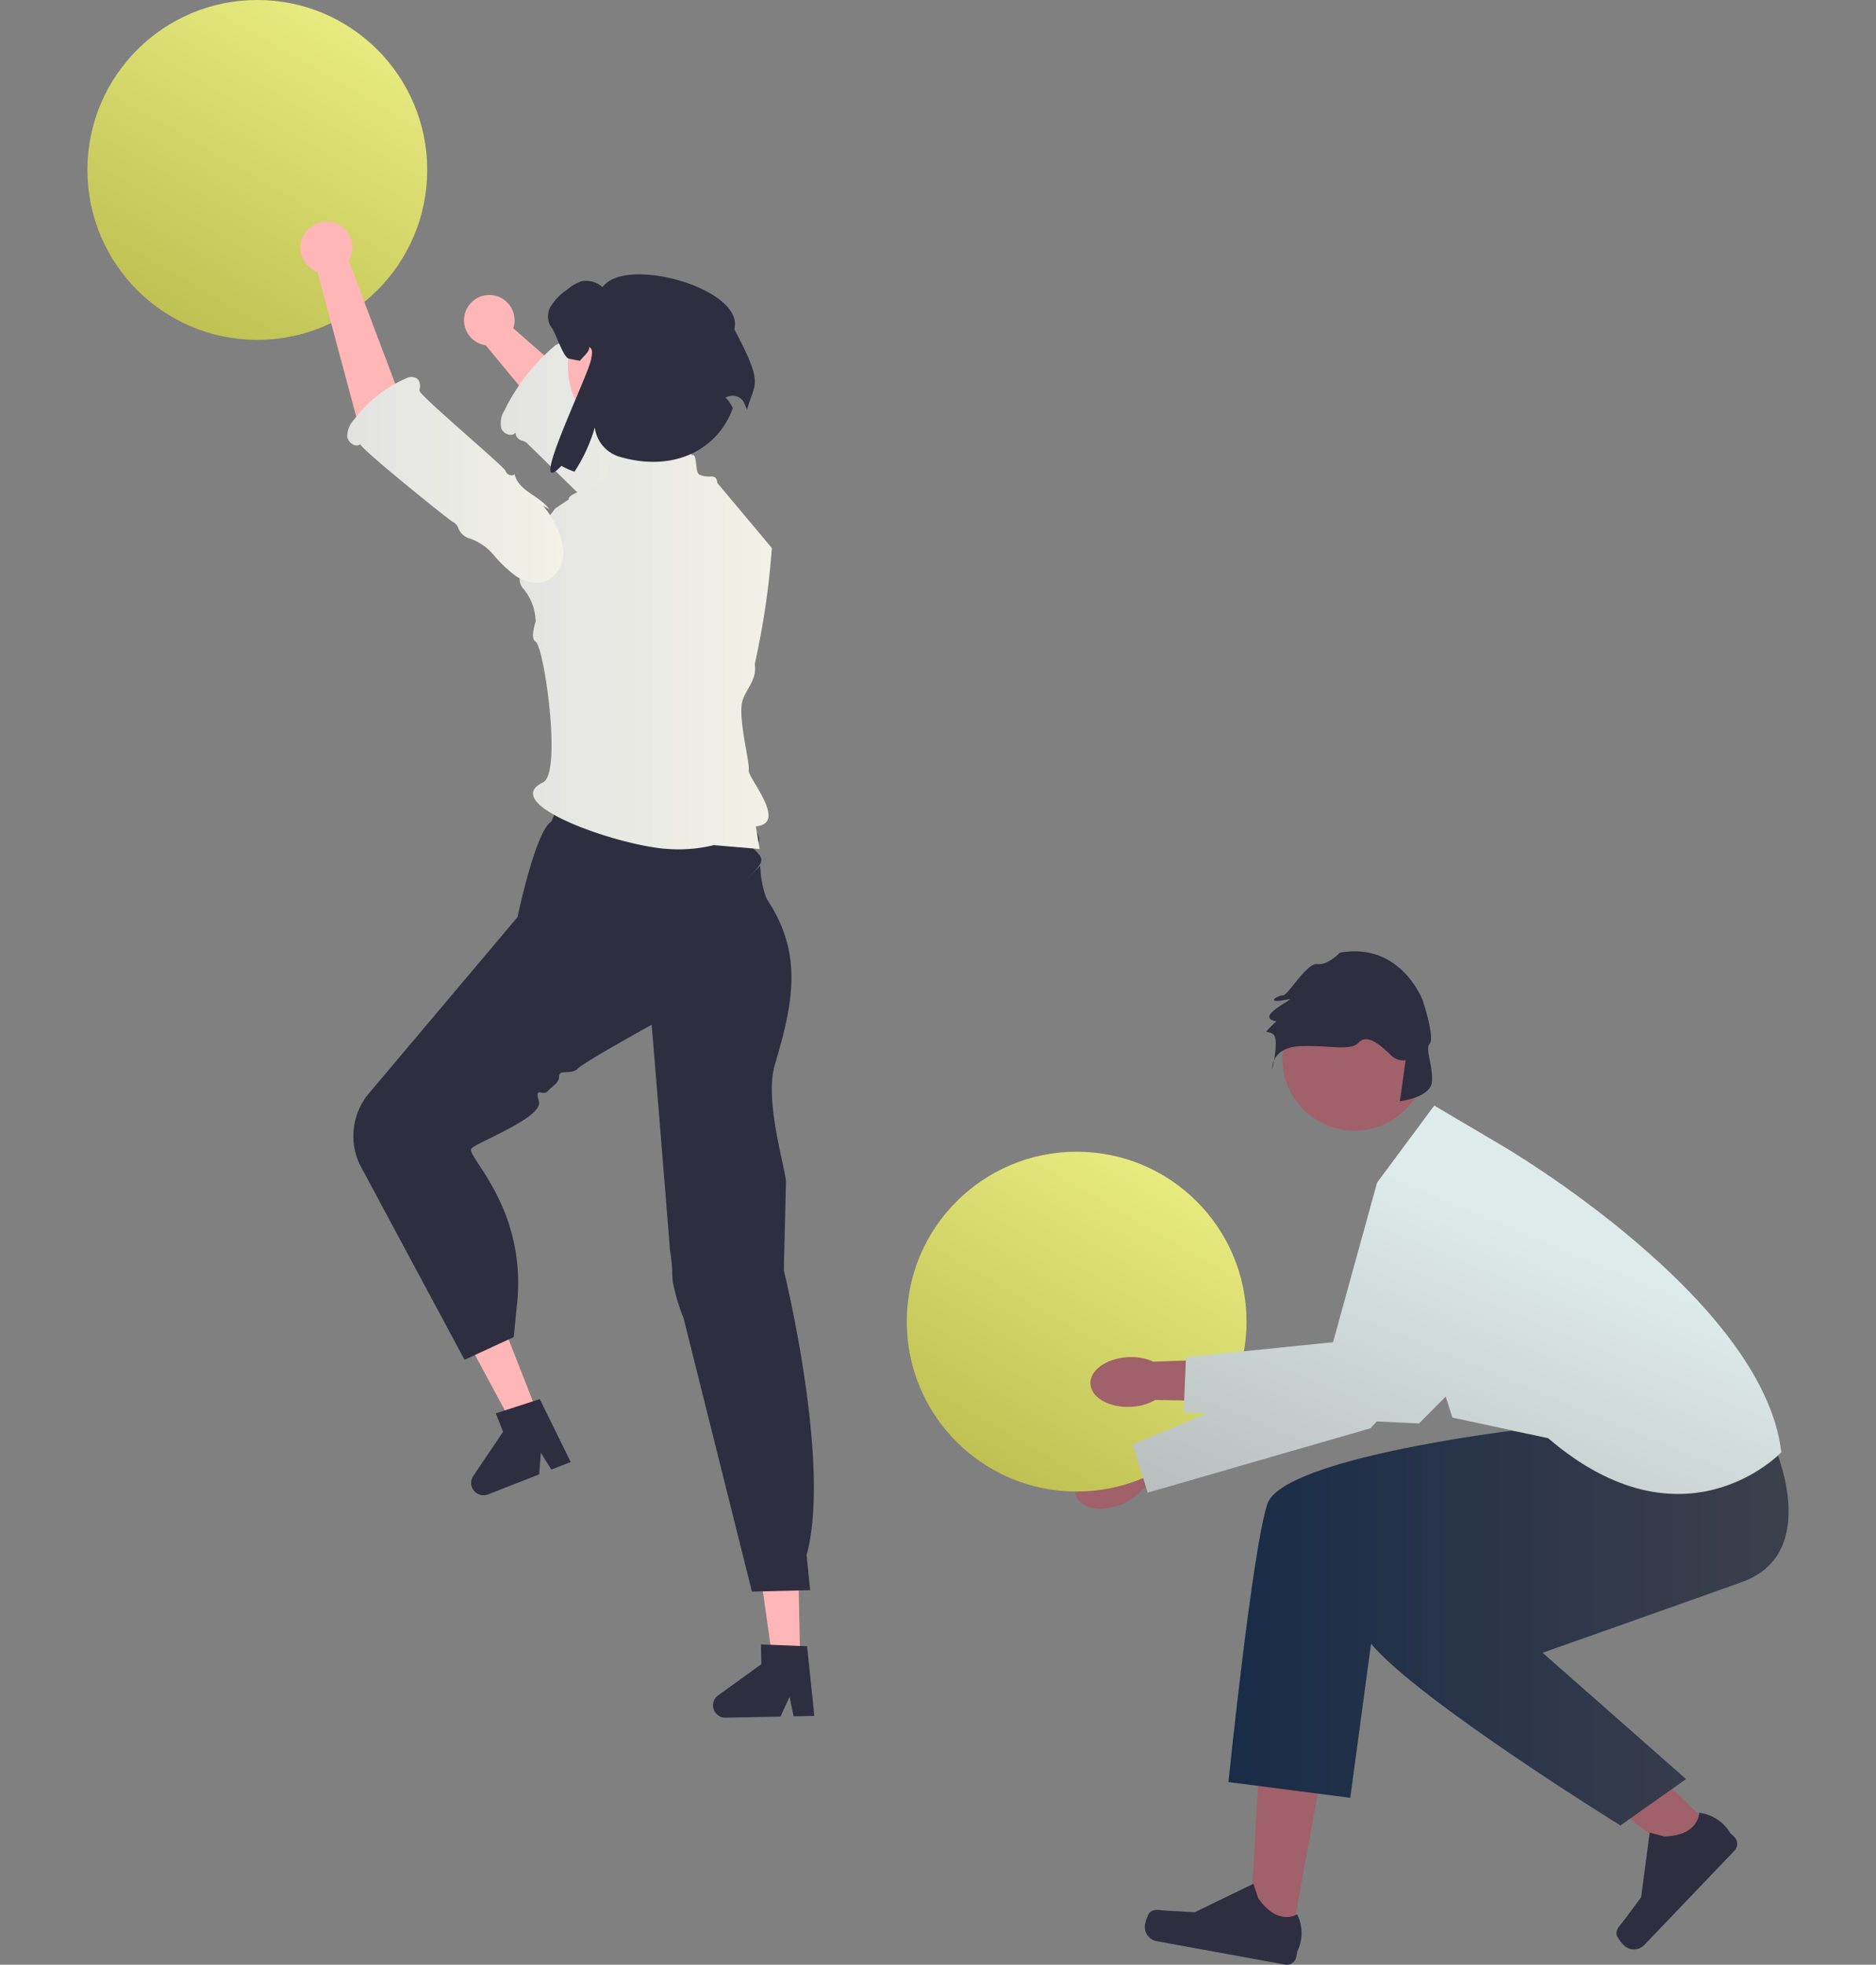 <svg xmlns="http://www.w3.org/2000/svg" xmlns:xlink="http://www.w3.org/1999/xlink" width="170" height="178" viewBox="0 0 170 178">
  <rect x="0" y="0" width="170" height="178" fill="#808080" stroke="none"/>
  <defs>
    <clipPath id="clip-path">
      <rect id="長方形_23976" data-name="長方形 23976" width="170" height="178" transform="translate(975 679.5)" fill="#f5f5f5"/>
    </clipPath>
    <linearGradient id="linear-gradient" x1="0.75" y1="0.067" x2="0.25" y2="0.933" gradientUnits="objectBoundingBox">
      <stop offset="0" stop-color="#e7ea7f"/>
      <stop offset="1" stop-color="#bfc153"/>
    </linearGradient>
    <linearGradient id="linear-gradient-2" y1="0.5" x2="1" y2="0.5" gradientUnits="objectBoundingBox">
      <stop offset="0" stop-color="#e2e2e2"/>
      <stop offset="1" stop-color="#f2f2e7"/>
    </linearGradient>
    <linearGradient id="linear-gradient-5" y1="0.5" x2="1" y2="0.5" gradientUnits="objectBoundingBox">
      <stop offset="0" stop-color="#b1cdeb"/>
      <stop offset="0" stop-color="#192c48"/>
      <stop offset="1" stop-color="#3c3f4c"/>
    </linearGradient>
    <linearGradient id="linear-gradient-6" x1="0.75" y1="0.067" x2="0.25" y2="0.933" xlink:href="#linear-gradient"/>
    <linearGradient id="linear-gradient-7" x1="0.213" y1="1.314" x2="0.785" y2="0.358" gradientUnits="objectBoundingBox">
      <stop offset="0" stop-color="#b1cdeb"/>
      <stop offset="0" stop-color="#abaeae"/>
      <stop offset="1" stop-color="#ddecea"/>
    </linearGradient>
  </defs>
  <g id="step04" transform="translate(-975 -679.5)" clip-path="url(#clip-path)">
    <g id="アートワーク_14" data-name="アートワーク 14" transform="translate(1060 768.5)">
      <g id="グループ_17569" data-name="グループ 17569" transform="translate(-77.079 -89)">
        <g id="グループ_17560" data-name="グループ 17560">
          <ellipse id="楕円形_1786" data-name="楕円形 1786" cx="15.396" cy="15.396" rx="15.396" ry="15.396" fill="url(#linear-gradient)"/>
        </g>
        <g id="グループ_17565" data-name="グループ 17565" transform="translate(19.311 20.083)">
          <path id="パス_56827" data-name="パス 56827" d="M52.142,40.812,64.488,51.394a2.624,2.624,0,0,0,3.673-.265h0a2.623,2.623,0,0,0-.344-3.792l-13.161-10.6L46.93,29.96a2.29,2.29,0,1,0-2.5,1.546l7.713,9.306Z" transform="translate(-27.649 -20.306)" fill="#ffb6b6"/>
          <path id="パス_56828" data-name="パス 56828" d="M47.118,39.416h0a.773.773,0,0,0,.61.713,1,1,0,0,1,.524.316c.027.03,6.921,6.765,6.943,6.8a1.512,1.512,0,0,0,1.2.717,4.785,4.785,0,0,1,2.347.958,11.377,11.377,0,0,0,2.346,1.428,2.551,2.551,0,0,0,3.48-1.142,3.052,3.052,0,0,0,.111-2.039,7.631,7.631,0,0,0-2.57-3.389l.608.175a11.678,11.678,0,0,1-2.835-3.7c-.184.3-7.565-6.532-7.738-6.841a2.031,2.031,0,0,1-.122-1.042c.007-.448-.1-.977-.649-1.046a.956.956,0,0,0-.727.236,18.031,18.031,0,0,0-4.527,5.83,2.194,2.194,0,0,0-.3,1.587c.169.526.926.853,1.292.44Z" transform="translate(-27.637 -20.289)" fill="url(#linear-gradient-2)"/>
          <g id="グループ_17561" data-name="グループ 17561" transform="translate(14.459 98.807)">
            <path id="パス_56829" data-name="パス 56829" d="M49.148,127.954l-2.33.913-4.709-8.753,3.439-1.348Z" transform="translate(-42.109 -118.767)" fill="#ffb6b6"/>
            <path id="パス_56830" data-name="パス 56830" d="M43.189,134.605a1.119,1.119,0,0,0,1.449.633l4.633-1.816.15-1.962.959,1.527,1.749-.684-2.8-5.7-.622.2-2.542.823-.819.267L46,129.567l-2.7,4.005a1.118,1.118,0,0,0-.113,1.033Z" transform="translate(-42.105 -118.737)" fill="#2f2e41"/>
          </g>
          <g id="グループ_17562" data-name="グループ 17562" transform="translate(37.379 120.359)">
            <path id="パス_56831" data-name="パス 56831" d="M72.825,150.1l-2.5.052-1.395-9.841,3.693-.077Z" transform="translate(-64.928 -140.237)" fill="#ffb6b6"/>
            <path id="パス_56832" data-name="パス 56832" d="M64.943,154.282a1.12,1.12,0,0,0,1.142,1.1l4.975-.1.819-1.79.371,1.765,1.877-.038-.658-6.313-.654-.024-2.668-.106-.86-.032.036,1.79-3.916,2.827a1.12,1.12,0,0,0-.464.929Z" transform="translate(-64.943 -140.205)" fill="#2f2e41"/>
          </g>
          <path id="パス_56833" data-name="パス 56833" d="M52.7,68.708l16.455,2.874-.618,3.1s1.032,1.3.618,1.785-1.238-.34-.413.486,1.09,1.048-.149,2.287.758-.741.758-.741a8.93,8.93,0,0,0,.575,2.994c3.32,4.949,2.429,9.373.732,15.086-.961,3.232,1.02,9.464,1.02,10.6l-.194,7.976s4.334,17.546,2.064,25.8l.321,3.176-5.276.127L62.4,119.488a17.524,17.524,0,0,1-1-3.409c-.031-.926-.031-.1-.031-.926a15.956,15.956,0,0,0-.207-1.857c0-.207-1.651-20.393-1.651-20.393s-6.058,3.343-6.677,3.962-1.721.052-1.713.686-.568.862-1.029,1.371-1.218-.517-.805.927-5.481,3.642-6.1,4.261,4.848,5.094,4.163,13.664l-.342,3.428-4.456,2.057-9.517-17.73a6.026,6.026,0,0,1,.86-6.418L47.351,83.153s1.634-7.839,3.08-8.666l2.271-5.78Z" transform="translate(-27.687 -20.148)" fill="#2f2e41"/>
          <path id="パス_56834" data-name="パス 56834" d="M68.245,69.947c.145-.617-1.048-4.861-.54-6.362.332-.983,1.131-1.707,1.12-2.878a1.891,1.891,0,0,0-.014-.235c0-.042-.013-.084-.019-.126a72.249,72.249,0,0,0,1.551-10.522l-4.945-5.9c0-.025-.007-.05-.01-.076-.1-.871-.835-.239-1.64-.7-.359-.2-.172-1.856-.587-1.743l-.04.014-.013-.014-.816-.877-4.486-.413-1.043,1.422v.01c-.888.165-1.117.262-1.253,1.247-.024.186-.041.371-.047.56-.03.7-3.7,1.407-3.534,2.075l-1.207.8s-4.531,5.648-2.88,7.3a4.79,4.79,0,0,1,1.09,2.8c0,.038.013.072.019.108-.189.608-.453,1.64-.021,1.863.769.4,2.424,11.931.676,12.755C45.462,73.02,56.576,76.86,61,77.093a13.46,13.46,0,0,0,4.081-.352l4.154.35-.343-2.057C71.867,74.78,68.1,70.586,68.245,69.947Z" transform="translate(-27.63 -20.256)" fill="url(#linear-gradient-2)"/>
          <g id="グループ_17563" data-name="グループ 17563">
            <path id="パス_56835" data-name="パス 56835" d="M32.957,38.755,45.068,49.18a2.694,2.694,0,0,0,3.743.529h0a2.7,2.7,0,0,0,.476-3.882L36.36,35.21,32.08,23.87a2.353,2.353,0,1,0-2.844,1.011l3.72,13.874Z" transform="translate(-27.705 -20.331)" fill="#ffb6b6"/>
            <path id="パス_56836" data-name="パス 56836" d="M33.12,40.441h0c-.061.355,8.018,6.861,8.342,7.018a1.025,1.025,0,0,1,.458.43.964.964,0,0,1,.052.113,1.556,1.556,0,0,0,1.052.98,4.921,4.921,0,0,1,2.149,1.47,11.724,11.724,0,0,0,2.046,1.94c1.137.745,2.75.979,3.739-.394a3.126,3.126,0,0,0,.553-2.023,7.819,7.819,0,0,0-1.847-3.956l.573.306c-.964-1.285-2.768-1.613-3.149-3.173-.25.265-.736.021-.842-.326s-7.864-6.889-7.781-7.243c.1-.447.107-1-.426-1.189a.977.977,0,0,0-.781.079,11.663,11.663,0,0,0-4.7,3.719,2.255,2.255,0,0,0-.64,1.53c.055.564.746,1.057,1.2.72Z" transform="translate(-27.689 -20.278)" fill="url(#linear-gradient-2)"/>
          </g>
          <ellipse id="楕円形_1787" data-name="楕円形 1787" cx="7.1" cy="7.1" rx="7.1" ry="7.1" transform="translate(24.23 6.036)" fill="#ffb6b6"/>
          <g id="グループ_17564" data-name="グループ 17564" transform="translate(22.429 4.773)">
            <path id="パス_56837" data-name="パス 56837" d="M66.926,30.051c.994-3.622-9.83-6.726-11.934-3.81a2.292,2.292,0,0,0-1.869-.539,3.863,3.863,0,0,0-1.32.753,5.21,5.21,0,0,0-1.483,1.493,1.774,1.774,0,0,0,.066,1.989c.368.425,1.017,2.681,1.571,2.793.386.078.713.142.992.188.25-.363.885-.82.839-1.261.376.25.239.688.163,1.136-.252,1.493-5.945,13.044-2.685,9.64a6.9,6.9,0,0,0,1.183.532,14.909,14.909,0,0,0,1.844-4.019l0,.027a3.166,3.166,0,0,0,2.288,2.651c4.894,1.418,8.853-.662,10.215-4.415-.5-1.013-.716-.9-.671-.933a1.171,1.171,0,0,1,1.745.556c.079.207.151.383.213.516.71-2.539,1.554-2.172-1.159-7.3Z" transform="translate(-50.05 -25.086)" fill="#2f2e41"/>
          </g>
        </g>
        <g id="グループ_17566" data-name="グループ 17566" transform="translate(95.821 160.255)">
          <path id="パス_56838" data-name="パス 56838" d="M117.142,175.48l-3.757-.686.856-14.818,5.545,1.012Z" transform="translate(-103.891 -159.976)" fill="#a0616a"/>
          <path id="パス_56839" data-name="パス 56839" d="M104.32,173.007h0a3.292,3.292,0,0,0-.372,1.03h0a1.3,1.3,0,0,0,1.043,1.508l11.636,2.123a.884.884,0,0,0,1.028-.712l.089-.485a3.779,3.779,0,0,0-.017-3.362s-1.729,1.137-3.528-1.465l-.435-1.294-5.325,2.579-2.662-.155c-.583-.034-1.073-.207-1.456.233Z" transform="translate(-103.927 -159.937)" fill="#2f2e41"/>
        </g>
        <g id="グループ_17567" data-name="グループ 17567" transform="translate(133.156 155.797)">
          <path id="パス_56840" data-name="パス 56840" d="M155.665,165.714l-2.639,2.761-11.9-8.866,3.9-4.074Z" transform="translate(-141.122 -155.535)" fill="#a0616a"/>
          <path id="パス_56841" data-name="パス 56841" d="M146.541,175.082h0a3.288,3.288,0,0,0,.654.877h0a1.3,1.3,0,0,0,1.833-.041l8.173-8.55a.885.885,0,0,0-.028-1.251l-.356-.34A3.78,3.78,0,0,0,154,163.942s0,2.069-3.165,2.141l-1.32-.349-.775,5.865-1.593,2.139c-.349.468-.763.782-.606,1.344Z" transform="translate(-141.101 -155.503)" fill="#2f2e41"/>
        </g>
        <path id="パス_56842" data-name="パス 56842" d="M160.863,130.647h0l-9.437-1.861-5.555,2.285-8.732-1.612h0s-20.755,2.508-22.133,6.631-3.527,25.2-3.527,25.2l11.037,1.426,1.883-13.957c4.326,5.167,22.6,16.46,22.6,16.46l5.944-4.2-13-11.446s10.66-3.751,18.054-6.4S160.863,130.647,160.863,130.647Z" transform="translate(-8.078 0.161)" fill="url(#linear-gradient-5)"/>
        <path id="パス_56843" data-name="パス 56843" d="M101.887,136.1c-1.794.774-3.648.475-4.14-.667s.563-2.7,2.358-3.468a4.877,4.877,0,0,1,2.271-.419l7.645-3.183,1.417,3.62-7.687,2.752a4.88,4.88,0,0,1-1.864,1.364Z" transform="translate(-8.13 0.16)" fill="#a0616a"/>
        <ellipse id="楕円形_1788" data-name="楕円形 1788" cx="6.52" cy="6.52" rx="6.52" ry="6.52" transform="translate(108.297 89.4)" fill="#a0616a"/>
        <path id="パス_56844" data-name="パス 56844" d="M129.1,90.707s-1.951-5.39-7.535-4.4c0,0-1.083,1.161-2.051,1.034s-2.632,2.82-3.113,2.837-1.267.525-.465.5,1.656-.458.569.222-1.8,1.266-.99,1.559.924-.594-.066.4-.386.415.11.879-.123,3.152-.123,3.152-.159-2.019,2.568-2.113,4.511.487,5.285-.342,2.023.336,2.809,1.069a1.589,1.589,0,0,0,1.421.551L127,99.769s2.8-.331,2.909-1.786-.663-2.947-.2-3.445-.613-3.831-.613-3.831Z" transform="translate(-8.065 0.001)" fill="#2f2e41"/>
        <g id="グループ_17568" data-name="グループ 17568" transform="translate(74.249 104.343)">
          <ellipse id="楕円形_1789" data-name="楕円形 1789" cx="15.394" cy="15.394" rx="15.394" ry="15.394" fill="url(#linear-gradient-6)"/>
        </g>
        <path id="パス_56845" data-name="パス 56845" d="M102.663,127.315c-1.952.093-3.582-.838-3.642-2.081s1.476-2.324,3.428-2.417a4.891,4.891,0,0,1,2.273.408l8.276-.29.053,3.887-8.164-.126a4.9,4.9,0,0,1-2.224.62Z" transform="translate(-8.125 0.139)" fill="#a0616a"/>
        <path id="パス_56846" data-name="パス 56846" d="M136.421,103.808l-6.262-3.7-5.182,6.981h0l-3.991,14.459L107.663,122.9l-.215,4.992,2.087.1-6.7,2.82,1.354,4.367,20.186-5.832.579-.62,3.82.182,2.422-2.434.608,1.9,8.671,1.868c12.341,10.571,21.134,1.279,21.134,1.279C160.012,117.6,136.421,103.808,136.421,103.808Z" transform="translate(-8.11 0.053)" fill="url(#linear-gradient-7)"/>
      </g>
    </g>
  </g>
</svg>

